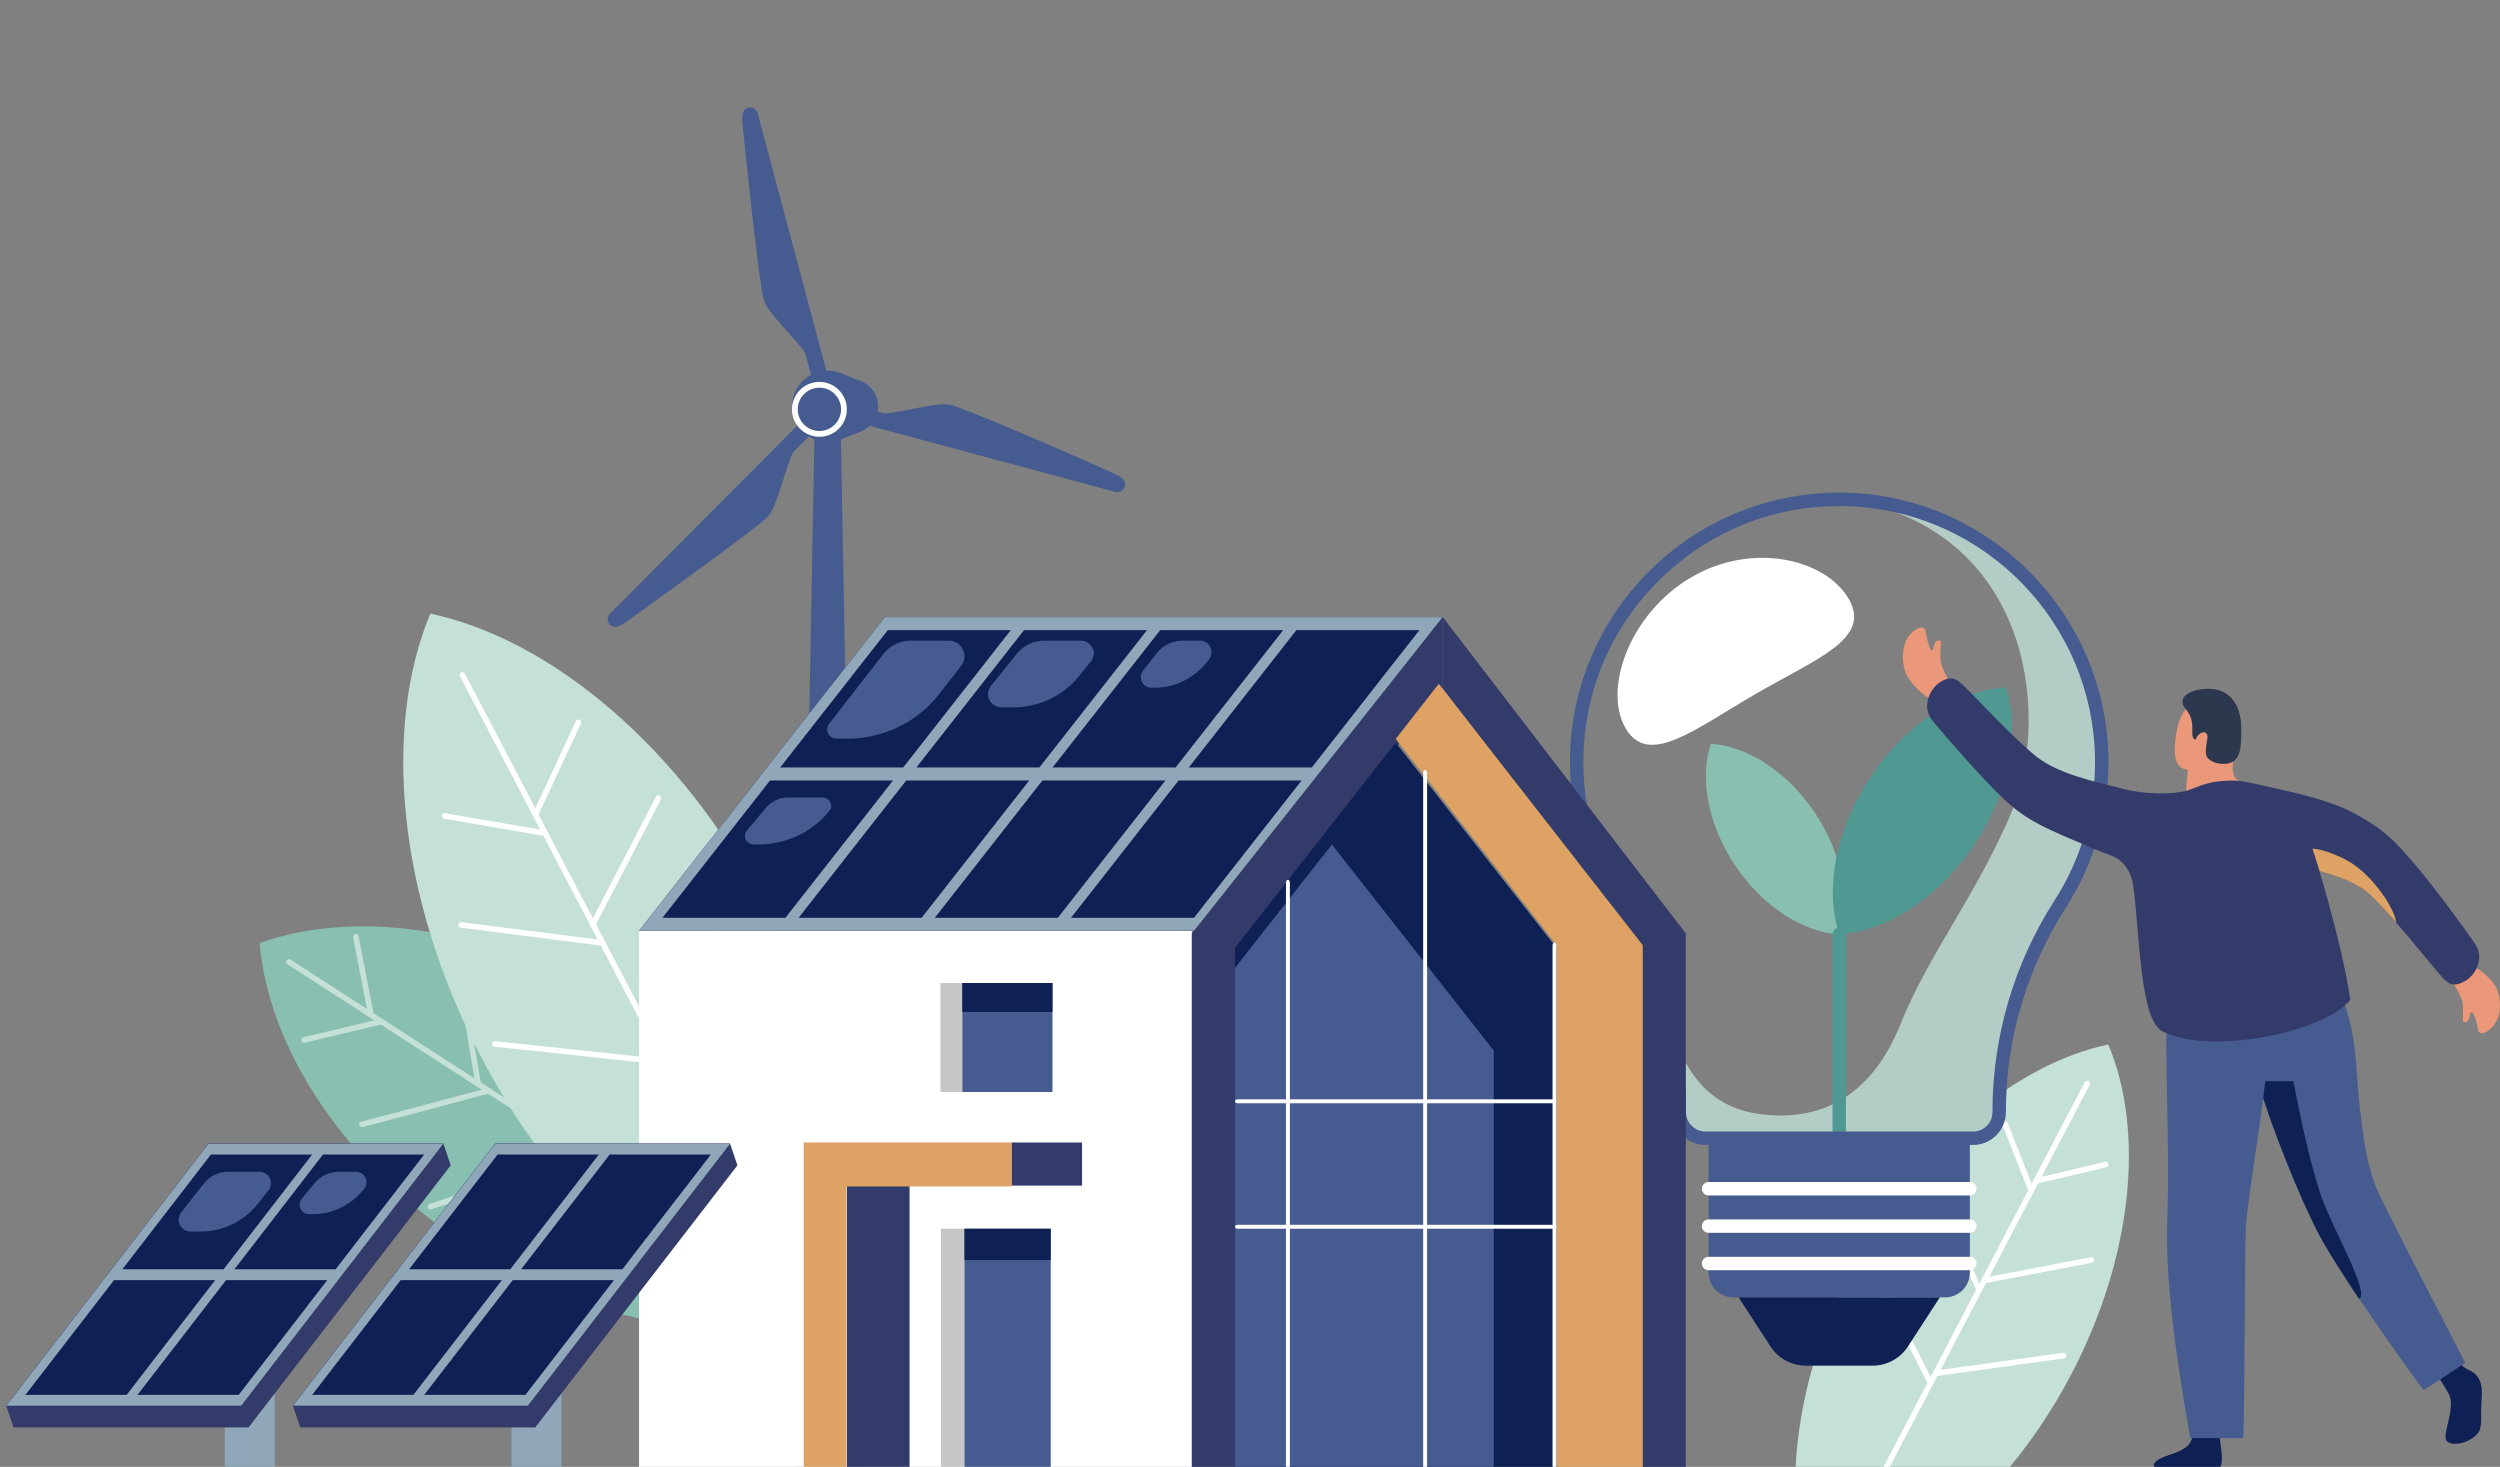 <svg width="438" height="257" viewBox="0 0 438 257" fill="none" xmlns="http://www.w3.org/2000/svg">
<rect x="0" y="0" width="438" height="257" fill="#808080" stroke="none"/>
<g clip-path="url(#clip0_1727_3783)">
<path fill-rule="evenodd" clip-rule="evenodd" d="M195.389 83.058C186.998 79.224 169.265 71.659 166.673 70.961C164.278 70.316 158.464 72.221 154.988 72.43L153.756 72.099C153.812 71.805 153.845 71.5 153.845 71.186C153.845 69.188 152.616 67.478 150.874 66.776C150.33 66.558 148.11 65.721 147.56 65.473C146.782 65.122 145.919 64.927 145.01 64.927C144.931 64.927 144.855 64.937 144.776 64.937L132.749 19.86C132.551 19.119 131.79 18.675 131.052 18.874C130.268 19.086 129.919 19.989 130.057 21.434C130.947 30.647 133.088 49.853 133.783 52.46C134.425 54.864 139.176 58.963 141.093 61.884L142.098 65.652C140.124 66.7 138.777 68.784 138.777 71.183C138.777 72.406 139.133 73.544 139.736 74.507L106.875 107.504C106.332 108.046 106.332 108.93 106.875 109.472C107.449 110.051 108.404 109.899 109.58 109.055C117.081 103.677 132.584 92.479 134.485 90.574C136.237 88.814 137.387 82.363 138.945 79.234L141.692 76.475C142.005 76.674 142.335 76.846 142.681 76.985L139.327 257.175H150.683L147.329 76.985C147.543 76.899 150.376 75.797 150.936 75.562C151.476 75.334 151.967 75.01 152.386 74.606L195.399 86.181C196.137 86.379 196.898 85.939 197.095 85.198C197.306 84.411 196.7 83.653 195.386 83.055L195.389 83.058Z" fill="#465B8F"/>
<path d="M143.559 76.525C140.908 76.525 138.751 74.368 138.751 71.717C138.751 69.066 140.908 66.908 143.559 66.908C146.21 66.908 148.367 69.066 148.367 71.717C148.367 74.368 146.21 76.525 143.559 76.525ZM143.559 67.922C141.467 67.922 139.765 69.624 139.765 71.717C139.765 73.809 141.467 75.511 143.559 75.511C145.651 75.511 147.354 73.809 147.354 71.717C147.354 69.624 145.651 67.922 143.559 67.922Z" fill="white"/>
<path d="M351.988 257.175C355.94 252.432 359.561 247.061 362.687 241.159C373.771 220.231 375.741 198.08 369.371 182.992C353.198 186.413 335.902 200.628 324.814 221.556C318.461 233.547 315.108 245.938 314.593 257.175H351.984H351.988Z" fill="#C5E0D6"/>
<path d="M330.385 257.796C330.309 257.796 330.23 257.779 330.157 257.74C329.916 257.614 329.824 257.317 329.949 257.079L365.246 189.595C365.372 189.354 365.669 189.261 365.906 189.387C366.147 189.512 366.239 189.809 366.114 190.047L330.817 257.531C330.728 257.7 330.56 257.796 330.382 257.796H330.385Z" fill="white"/>
<path d="M339.115 241.106C338.874 241.106 338.663 240.928 338.63 240.683C338.593 240.416 338.778 240.168 339.049 240.129L361.442 237.011C361.709 236.974 361.956 237.159 361.993 237.43C362.029 237.698 361.844 237.945 361.574 237.985L339.181 241.103C339.157 241.103 339.134 241.106 339.111 241.106H339.115Z" fill="white"/>
<path d="M347.621 224.843C347.39 224.843 347.186 224.681 347.139 224.443C347.09 224.176 347.261 223.921 347.529 223.869L366.339 220.259C366.602 220.209 366.86 220.381 366.913 220.648C366.962 220.916 366.791 221.17 366.523 221.223L347.713 224.833C347.684 224.84 347.651 224.843 347.621 224.843Z" fill="white"/>
<path d="M356.743 207.4C356.522 207.4 356.321 207.248 356.268 207.024C356.206 206.76 356.37 206.495 356.631 206.433L368.812 203.553C369.076 203.49 369.34 203.655 369.403 203.916C369.466 204.18 369.301 204.444 369.04 204.507L356.859 207.387C356.823 207.397 356.783 207.4 356.747 207.4H356.743Z" fill="white"/>
<path d="M338.24 242.771C338.062 242.771 337.89 242.672 337.801 242.5L327.603 222.303C327.481 222.062 327.576 221.765 327.821 221.646C328.061 221.524 328.355 221.619 328.48 221.864L338.679 242.061C338.801 242.302 338.705 242.596 338.461 242.718C338.392 242.754 338.316 242.771 338.24 242.771Z" fill="white"/>
<path d="M346.746 226.508C346.558 226.508 346.38 226.399 346.297 226.217L338.547 208.685C338.438 208.437 338.547 208.147 338.798 208.038C339.045 207.929 339.336 208.038 339.444 208.289L347.195 225.821C347.304 226.068 347.195 226.359 346.944 226.468C346.878 226.498 346.812 226.511 346.746 226.511V226.508Z" fill="white"/>
<path d="M355.87 209.065C355.675 209.065 355.49 208.946 355.414 208.755L350.842 197.092C350.743 196.841 350.868 196.554 351.119 196.458C351.369 196.359 351.656 196.484 351.755 196.735L356.328 208.398C356.427 208.649 356.302 208.936 356.051 209.032C355.992 209.055 355.932 209.065 355.873 209.065H355.87Z" fill="white"/>
<path d="M299.341 199.417H345.123V222.957C345.123 225.352 343.183 227.294 340.791 227.294H303.673C301.281 227.294 299.341 225.352 299.341 222.957V199.417Z" fill="#465B8F"/>
<path d="M328.081 239.263H316.378C313.881 239.263 311.551 237.998 310.189 235.901L304.6 227.294H339.86L334.271 235.901C332.908 237.998 330.582 239.263 328.081 239.263Z" fill="#0F2154"/>
<path d="M345.123 222.538H299.341C298.691 222.538 298.166 222.009 298.166 221.362C298.166 220.714 298.694 220.186 299.341 220.186H345.123C345.773 220.186 346.298 220.714 346.298 221.362C346.298 222.009 345.77 222.538 345.123 222.538Z" fill="white"/>
<path d="M345.123 215.991H299.341C298.691 215.991 298.166 215.463 298.166 214.815C298.166 214.168 298.694 213.64 299.341 213.64H345.123C345.773 213.64 346.298 214.168 346.298 214.815C346.298 215.463 345.77 215.991 345.123 215.991Z" fill="white"/>
<path d="M345.123 209.442H299.341C298.691 209.442 298.166 208.913 298.166 208.266C298.166 207.618 298.694 207.09 299.341 207.09H345.123C345.773 207.09 346.298 207.618 346.298 208.266C346.298 208.913 345.77 209.442 345.123 209.442Z" fill="white"/>
<path d="M323.907 104.945C327.906 111.878 318.483 115.283 307.681 121.526C296.879 127.768 288.785 134.489 284.786 127.557C280.788 120.624 285.608 107.327 296.41 101.081C307.213 94.838 319.909 98.012 323.907 104.945Z" fill="white"/>
<path d="M352.521 142.056C358.777 127.253 357.16 94.155 324.704 87.552C348.687 88.807 367.814 108.701 368.219 132.736C368.378 142.195 365.685 151.01 360.948 158.386C353.959 169.259 350.257 181.919 350.257 194.849C350.257 197.373 348.212 199.421 345.691 199.421H298.8C296.263 199.421 294.207 197.363 294.207 194.823C294.207 189.007 293.488 183.223 292.043 177.641C295.22 189.387 300.671 195.427 311.985 195.427C321.747 195.427 328.762 189.832 332.932 179.504C338.056 166.821 346.166 157.091 352.521 142.056Z" fill="#B4CCC6"/>
<path d="M299.73 130.305C297.754 136.286 299.176 144.464 304.042 151.691C308.909 158.917 315.95 163.304 322.232 163.71C324.208 157.728 322.786 149.551 317.92 142.324C313.053 135.097 306.012 130.711 299.73 130.305Z" fill="#88BFB1"/>
<path d="M322.232 200.596C321.582 200.596 321.058 200.068 321.058 199.421V163.713C321.058 163.063 321.585 162.537 322.232 162.537C322.879 162.537 323.407 163.066 323.407 163.713V199.421C323.407 200.071 322.879 200.596 322.232 200.596Z" fill="#509993"/>
<path d="M351.402 120.399C353.966 128.158 352.122 138.757 345.81 148.127C339.498 157.497 330.372 163.181 322.229 163.71C319.665 155.951 321.51 145.353 327.822 135.982C334.133 126.612 343.259 120.928 351.402 120.399Z" fill="#509993"/>
<path d="M345.69 200.596H298.799C295.618 200.596 293.028 198.007 293.028 194.82C293.028 181.909 289.468 169.642 282.734 159.344C277.713 151.668 275.057 142.74 275.057 133.528C275.057 126.936 276.386 120.558 279.013 114.57C281.55 108.786 285.166 103.641 289.762 99.274C294.351 94.914 299.667 91.572 305.556 89.346C311.68 87.03 318.14 86.03 324.762 86.376C349.372 87.665 368.977 108.02 369.393 132.716C369.551 142.086 366.971 151.182 361.933 159.023C355.06 169.718 351.428 182.107 351.428 194.849C351.428 198.017 348.851 200.596 345.687 200.596H345.69ZM322.205 88.662C310.66 88.662 299.795 92.985 291.382 100.982C282.371 109.543 277.409 121.1 277.409 133.532C277.409 142.284 279.93 150.766 284.701 158.059C291.686 168.737 295.381 181.45 295.381 194.823C295.381 196.709 296.915 198.245 298.799 198.245H345.69C347.557 198.245 349.078 196.722 349.078 194.853C349.078 181.658 352.84 168.829 359.957 157.752C364.744 150.304 367.192 141.66 367.044 132.759C366.648 109.295 348.023 89.953 324.64 88.731C323.825 88.688 323.013 88.669 322.205 88.669V88.662Z" fill="#465B8F"/>
<path d="M45.482 165.209C47.069 183.788 60.455 204.368 82.109 218.343C103.763 232.321 128.01 236.033 145.573 229.817C143.986 211.238 130.6 190.658 108.946 176.684C87.292 162.706 63.045 158.993 45.482 165.209Z" fill="#88BFB1"/>
<path d="M145.573 230.309C145.481 230.309 145.392 230.283 145.309 230.23L50.352 168.935C50.125 168.79 50.059 168.486 50.207 168.258C50.352 168.03 50.656 167.964 50.884 168.113L145.84 229.407C146.068 229.553 146.134 229.857 145.985 230.085C145.893 230.23 145.735 230.309 145.573 230.309Z" fill="#C5E0D6"/>
<path d="M75.405 211.892C75.201 211.892 75.009 211.76 74.94 211.555C74.854 211.298 74.996 211.02 75.25 210.934L102.777 201.825C103.034 201.739 103.312 201.881 103.397 202.136C103.483 202.393 103.341 202.671 103.087 202.757L75.56 211.866C75.511 211.882 75.458 211.892 75.405 211.892Z" fill="#C5E0D6"/>
<path d="M63.408 197.492C63.191 197.492 62.992 197.346 62.936 197.128C62.867 196.867 63.022 196.597 63.283 196.527L85.468 190.625C85.729 190.556 85.999 190.711 86.069 190.972C86.138 191.233 85.983 191.504 85.722 191.573L63.537 197.475C63.494 197.485 63.451 197.492 63.411 197.492H63.408Z" fill="#C5E0D6"/>
<path d="M53.269 182.692C53.048 182.692 52.847 182.54 52.794 182.315C52.731 182.051 52.893 181.787 53.157 181.724L66.701 178.5C66.965 178.437 67.229 178.599 67.291 178.864C67.354 179.128 67.192 179.392 66.928 179.455L53.384 182.678C53.345 182.688 53.309 182.692 53.272 182.692H53.269Z" fill="#C5E0D6"/>
<path d="M83.776 190.414C83.542 190.414 83.334 190.245 83.294 190.004L79.51 167.34C79.464 167.072 79.645 166.821 79.913 166.775C80.18 166.729 80.431 166.91 80.477 167.178L84.261 189.842C84.307 190.11 84.126 190.361 83.859 190.407C83.832 190.41 83.803 190.414 83.776 190.414Z" fill="#C5E0D6"/>
<path d="M64.999 178.292C64.768 178.292 64.563 178.13 64.517 177.896L61.861 164.215C61.808 163.948 61.983 163.693 62.247 163.641C62.511 163.588 62.768 163.763 62.821 164.027L65.477 177.708C65.53 177.975 65.355 178.229 65.091 178.282C65.058 178.289 65.028 178.292 64.999 178.292Z" fill="#C5E0D6"/>
<path d="M75.395 107.498C67.015 127.6 69.605 157.117 84.188 185C98.772 212.883 121.531 231.828 142.809 236.386C151.189 216.285 148.599 186.767 134.016 158.884C119.432 131.002 96.673 112.056 75.395 107.498Z" fill="#C5E0D6"/>
<path d="M142.808 236.875C142.63 236.875 142.462 236.779 142.373 236.611L80.588 118.487C80.463 118.246 80.555 117.952 80.796 117.826C81.037 117.701 81.331 117.793 81.456 118.034L143.24 236.159C143.366 236.4 143.273 236.694 143.032 236.819C142.96 236.859 142.881 236.875 142.805 236.875H142.808Z" fill="white"/>
<path d="M95.527 146.482C95.501 146.482 95.471 146.482 95.445 146.475L77.82 143.44C77.552 143.394 77.374 143.14 77.42 142.872C77.467 142.605 77.721 142.429 77.988 142.472L95.613 145.508C95.88 145.554 96.059 145.808 96.013 146.076C95.973 146.314 95.765 146.482 95.531 146.482H95.527Z" fill="white"/>
<path d="M116.499 186.572C116.483 186.572 116.463 186.572 116.446 186.572L86.666 183.385C86.395 183.355 86.201 183.114 86.231 182.847C86.26 182.576 86.501 182.381 86.768 182.411L116.549 185.598C116.819 185.628 117.014 185.869 116.984 186.136C116.958 186.387 116.743 186.576 116.499 186.576V186.572Z" fill="white"/>
<path d="M105.581 165.698C105.561 165.698 105.538 165.698 105.519 165.695L80.747 162.537C80.48 162.504 80.288 162.257 80.321 161.989C80.354 161.722 80.602 161.53 80.869 161.566L105.641 164.724C105.908 164.757 106.099 165.005 106.066 165.272C106.033 165.52 105.825 165.702 105.581 165.702V165.698Z" fill="white"/>
<path d="M93.792 143.265C93.723 143.265 93.654 143.252 93.585 143.219C93.34 143.103 93.231 142.813 93.347 142.568L100.896 126.338C101.012 126.093 101.302 125.988 101.546 126.1C101.79 126.216 101.899 126.506 101.784 126.751L94.234 142.981C94.152 143.159 93.974 143.265 93.789 143.265H93.792Z" fill="white"/>
<path d="M114.763 183.355C114.684 183.355 114.605 183.336 114.529 183.296C114.291 183.167 114.205 182.867 114.334 182.632L128.683 156.315C128.812 156.077 129.109 155.991 129.346 156.12C129.584 156.249 129.67 156.546 129.541 156.784L115.192 183.101C115.103 183.263 114.935 183.355 114.763 183.355Z" fill="white"/>
<path d="M103.846 162.481C103.77 162.481 103.694 162.465 103.621 162.425C103.38 162.3 103.288 162.006 103.413 161.765L114.932 139.586C115.057 139.345 115.351 139.252 115.591 139.378C115.832 139.503 115.925 139.797 115.799 140.038L104.281 162.217C104.195 162.385 104.024 162.481 103.846 162.481Z" fill="white"/>
<path d="M208.812 163.072H111.962V257.175H208.812V163.072Z" fill="white"/>
<path d="M252.773 108.121H155.017L111.962 163.072H209.715L252.773 108.121Z" fill="#0F2154"/>
<path d="M252.773 108.121H155.017L111.962 163.072H209.718L211.502 160.796L252.773 108.121ZM248.677 110.401L229.825 134.459H208.275L227.127 110.401H248.677ZM224.814 110.401L205.963 134.459H184.412L203.264 110.401H224.814ZM200.955 110.401L182.103 134.459H160.553L179.404 110.401H200.955ZM177.092 110.401L158.241 134.459H136.69L155.542 110.401H177.092ZM116.058 160.796L134.91 136.738H156.46L137.608 160.796H116.058ZM139.917 160.796L158.769 136.738H180.319L161.468 160.796H139.917ZM163.78 160.796L182.632 136.738H204.182L185.33 160.796H163.78ZM187.639 160.796L206.491 136.738H228.042L209.19 160.796H187.639Z" fill="#8FA7B8"/>
<path d="M164.852 257.175H168.974V215.275H164.852V257.175Z" fill="#C6C6C6"/>
<path d="M184.085 215.275H168.974V257.175H184.085V215.275Z" fill="#465B8F"/>
<path d="M148.367 257.175H159.357V207.72H148.367V257.175Z" fill="#323B6A"/>
<path d="M177.216 207.72H189.58V200.164H177.216V207.72Z" fill="#323B6A"/>
<path d="M148.296 200.164H140.811V257.175H148.296V207.874H177.215V200.164H148.296Z" fill="#DEA364"/>
<path d="M252.774 108.121L208.813 163.549V257.175H216.678V166.164L252.774 120.65V108.121Z" fill="#323B6A"/>
<path d="M252.772 108.121L295.359 163.549V257.175H287.74V166.164L252.772 120.65V108.121Z" fill="#323B6A"/>
<path d="M252.073 119.798L244.53 129.464L272.723 165.596V257.175H287.804V165.596L252.073 119.798Z" fill="#DEA364"/>
<path d="M272.692 166.054L244.529 130.102L216.367 166.054V257.175H272.692V166.054Z" fill="#0F2154"/>
<path d="M261.701 184.058V257.175H216.367V169.579L233.346 147.961L261.701 184.058Z" fill="#465B8F"/>
<path d="M164.766 191.315H168.6V172.228H164.766V191.315Z" fill="#C6C6C6"/>
<path d="M184.394 172.228H168.6V191.315H184.394V172.228Z" fill="#465B8F"/>
<path d="M184.394 172.228H168.6V177.288H184.394V172.228Z" fill="#0F2154"/>
<path d="M184.085 215.275H168.974V220.77H184.085V215.275Z" fill="#0F2154"/>
<path d="M225.642 257.862C225.453 257.862 225.298 257.641 225.298 257.37V154.635C225.298 154.364 225.451 154.143 225.642 154.143C225.834 154.143 225.985 154.364 225.985 154.635V257.37C225.985 257.641 225.832 257.862 225.642 257.862Z" fill="white"/>
<path d="M249.682 257.862C249.492 257.862 249.339 257.641 249.339 257.37V135.402C249.339 135.131 249.492 134.91 249.682 134.91C249.873 134.91 250.026 135.131 250.026 135.402V257.37C250.026 257.641 249.873 257.862 249.682 257.862Z" fill="white"/>
<path d="M272.348 257.862C272.158 257.862 272.006 257.64 272.006 257.369V165.626C272.006 165.355 272.158 165.133 272.348 165.133C272.538 165.133 272.693 165.355 272.693 165.626V257.369C272.693 257.64 272.538 257.862 272.348 257.862Z" fill="white"/>
<path d="M272.207 215.275H216.852C216.584 215.275 216.367 215.121 216.367 214.932C216.367 214.743 216.584 214.588 216.852 214.588H272.207C272.475 214.588 272.692 214.743 272.692 214.932C272.692 215.121 272.475 215.275 272.207 215.275Z" fill="white"/>
<path d="M272.207 193.295H216.852C216.584 193.295 216.367 193.141 216.367 192.952C216.367 192.763 216.584 192.608 216.852 192.608H272.207C272.475 192.608 272.692 192.763 272.692 192.952C272.692 193.141 272.475 193.295 272.207 193.295Z" fill="white"/>
<path d="M146.572 129.415H148.5C154.797 129.415 160.736 126.512 164.583 121.554L168.397 116.643C169.788 114.85 168.504 112.243 166.225 112.243H159.565C157.676 112.243 155.898 113.113 154.743 114.601L145.277 126.795C144.446 127.864 145.213 129.415 146.572 129.415Z" fill="#465B8F"/>
<path d="M175.471 123.92H177.545C182.036 123.92 186.277 121.902 189.039 118.451L191.149 115.86C192.326 114.389 191.251 112.243 189.338 112.243H182.96C181.086 112.243 179.314 113.085 178.16 114.527L173.6 120.181C172.384 121.703 173.495 123.92 175.474 123.92H175.471Z" fill="#465B8F"/>
<path d="M201.639 120.485H202.309C205.879 120.485 209.261 118.806 211.532 115.902L211.805 115.554C212.838 114.235 211.944 112.243 210.321 112.243H207.132C205.385 112.243 203.729 113.065 202.617 114.487L200.286 117.467C199.344 118.672 200.159 120.485 201.639 120.485Z" fill="#465B8F"/>
<path d="M132.131 147.961H132.75C137.565 147.961 142.108 145.895 145.051 142.37L145.29 142.06C146.086 141.104 145.352 139.718 144.048 139.718H138.125C136.588 139.718 135.136 140.376 134.199 141.502L130.849 145.537C130.027 146.523 130.787 147.958 132.134 147.958L132.131 147.961Z" fill="#465B8F"/>
<path d="M48.136 223.327H39.386V257.304H48.136V223.327Z" fill="#8FA7B8"/>
<path d="M77.682 200.376H36.515L1.093 246.282L2.38 250.081H43.543L78.968 204.174L77.682 200.376Z" fill="#323B6A"/>
<path d="M77.682 200.376H36.515L1.093 246.282H42.256L77.682 200.376Z" fill="#0F2154"/>
<path d="M76.213 202.278L77.114 201.109L77.682 200.372H36.515L35.047 202.278L19.54 222.376L18.329 223.948L1.093 246.282H42.256L59.235 224.281L59.934 223.373L76.21 202.281L76.213 202.278ZM36.947 202.278H54.678L39.171 222.376H21.44L36.947 202.278ZM37.7 224.281L22.189 244.379H4.458L19.969 224.281H37.7ZM41.824 244.379H24.093L39.603 224.281H57.334L41.824 244.379ZM58.802 222.376H41.072L56.579 202.278H74.31L58.802 222.376Z" fill="#8FA7B8"/>
<path d="M33.377 215.76H35.185C39.101 215.76 42.797 213.953 45.205 210.862L47.046 208.54C48.072 207.222 47.135 205.3 45.466 205.3H39.906C38.27 205.3 36.729 206.056 35.723 207.344L31.747 212.408C30.688 213.768 31.654 215.757 33.38 215.757L33.377 215.76Z" fill="#465B8F"/>
<path d="M54.163 212.721H54.797C58.175 212.721 61.379 211.209 63.527 208.596L63.784 208.282C64.761 207.093 63.916 205.303 62.379 205.303H59.36C57.704 205.303 56.136 206.043 55.084 207.324L52.877 210.006C51.986 211.09 52.755 212.725 54.157 212.725L54.163 212.721Z" fill="#465B8F"/>
<path d="M98.368 223.327H89.618V257.304H98.368V223.327Z" fill="#8FA7B8"/>
<path d="M127.91 200.375H86.747L51.321 246.282L52.608 250.08H93.775L129.197 204.173L127.91 200.375Z" fill="#323B6A"/>
<path d="M127.91 200.375H86.747L51.321 246.282H92.488L127.91 200.375Z" fill="#0F2154"/>
<path d="M126.442 202.278L127.336 201.118L127.91 200.375H86.744L85.275 202.281L69.768 222.379L68.537 223.974L51.321 246.285H92.484L109.463 224.285L110.146 223.4L126.442 202.284V202.278ZM87.176 202.278H104.907L89.4 222.376H71.669L87.176 202.278ZM87.931 224.281L72.421 244.379H54.69L70.2 224.281H87.931ZM92.052 244.379H74.321L89.832 224.281H107.563L92.052 244.379ZM109.034 222.376H91.303L106.81 202.278H124.541L109.034 222.376Z" fill="#8FA7B8"/>
<path d="M333.792 117.645C334.452 119.61 336.732 121.582 337.851 122.272C339.51 123.299 342.265 120.64 341.305 118.982C340.955 118.378 340.296 117.083 340.035 116.003C339.791 114.992 340.15 112.505 339.985 112.287C339.86 112.122 339.286 112.165 339.045 112.542C338.85 112.842 338.751 113.49 338.666 113.734C338.517 114.15 338.306 113.896 338.214 113.711C337.838 112.961 337.56 111.954 337.415 110.742C337.306 109.82 336.607 109.807 335.977 110.124C332.971 111.64 333.116 115.62 333.796 117.645H333.792Z" fill="#EB987A"/>
<path d="M432.26 168.41C432.461 170.805 433.514 171.855 432.742 171.855C431.97 171.855 429.294 166.329 428.231 163.977C429.109 163.343 430.567 162.65 431.376 163.049C432.392 163.548 432.042 165.84 432.257 168.41H432.26Z" fill="#465B8F"/>
<path d="M434.61 242.318C434.989 243.451 434.745 245.321 434.699 246.82C434.656 248.237 434.818 249.182 434.517 250.301C433.97 252.333 429.816 253.816 428.638 252.422C427.747 251.372 430.373 246.648 428.998 244.165C428.694 243.616 426.124 239.333 424.778 237.533C423.078 235.263 427.371 232.773 428.77 234.96C430.133 237.09 430.41 238.388 431.558 239.422C432.581 240.343 433.844 240.036 434.613 242.315L434.61 242.318Z" fill="#0F2154"/>
<path d="M413.38 193.489C413.736 196.574 414.396 203.804 416.531 208.58C418.455 212.883 428.57 232.264 431.903 238.741C430.283 239.878 426.301 242.507 424.628 243.544C422.965 241.546 409.916 223.099 406.395 216.48C402.667 209.475 398.219 197.63 396.9 193.522C395.768 189.991 390.901 178.959 391.126 176.793C393.864 174.266 405.24 170.95 407.982 170.95C413.113 177.437 412.611 186.85 413.377 193.492L413.38 193.489Z" fill="#465B8F"/>
<path d="M413.325 227.598C410.445 223.264 407.756 219.036 406.396 216.48C402.668 209.478 398.22 197.631 396.901 193.522C396.105 191.038 393.466 184.852 392.044 180.641C393.473 177.506 400.744 184.122 401.622 188.558C402.671 193.859 404.578 203.652 406.776 209.841C408.765 215.45 415.229 226.475 413.325 227.598Z" fill="#0F2154"/>
<path d="M437.53 173.457C436.827 171.627 434.527 169.906 433.406 169.325C431.739 168.459 429.083 171.188 430.077 172.7C430.44 173.252 431.119 174.441 431.406 175.455C431.673 176.403 431.38 178.797 431.548 178.999C431.677 179.148 432.241 179.065 432.472 178.692C432.657 178.391 432.736 177.767 432.818 177.529C432.954 177.123 433.171 177.351 433.267 177.523C433.656 178.213 433.96 179.154 434.128 180.3C434.257 181.172 434.95 181.136 435.567 180.789C438.497 179.131 438.256 175.349 437.53 173.463V173.457Z" fill="#EB987A"/>
<path d="M388.145 257.304H379.095C376.307 257.304 377.316 256.012 378.844 255.355C380.187 254.777 382.074 254.433 383.331 253.258C384.275 252.372 384.799 249.446 384.951 247.95C385.057 246.909 388.746 247.217 388.627 248.399C388.445 250.219 389.429 254.341 389.264 255.999C389.174 256.887 388.98 257.307 388.148 257.307L388.145 257.304Z" fill="#0F2154"/>
<path d="M407.201 170.947C411.626 182.999 403.915 187.923 401.827 189.423H396.874C395.743 199.335 393.568 211.268 393.45 215.753C393.265 222.689 393.311 244.161 393.017 251.966H383.736C382.684 245.687 379.226 227.307 379.704 213.785C380.183 200.303 379.206 184.435 379.645 176.879C382.512 176.343 400.629 171.27 407.205 170.95L407.201 170.947Z" fill="#465B8F"/>
<path d="M392 129.033C391.651 132.65 386.306 134.843 383.455 134.843C380.604 134.843 380.746 131.226 381.442 127.659C382.234 123.603 385.131 121.925 387.962 122.249C391.469 122.652 392.357 125.321 392 129.03V129.033Z" fill="#EB987A"/>
<path d="M392.011 136.643C394.129 138.083 382.912 141.802 382.971 139.698C383.024 137.809 383.222 135.9 383.446 133.181C383.677 130.391 391.81 126.751 391.721 129.185C391.622 131.883 390.342 135.507 392.011 136.643Z" fill="#EB987A"/>
<path d="M392.668 127.715C392.668 130.975 392.668 133.835 389.557 133.835C388.528 133.835 387.515 133.551 386.819 132.828C386.073 132.055 386.706 129.875 386.753 129.271C386.865 127.841 385.281 127.996 384.654 129.601C383.938 129.476 384.103 128.174 384.103 127.593C384.09 124.703 382.582 124.297 382.391 123.18C382.077 121.37 385.225 120.558 387.244 120.677C391.461 120.925 392.672 124.452 392.672 127.715H392.668Z" fill="#2D374D"/>
<path d="M433.656 165.381C431.924 162.821 425.82 154.488 422.461 150.707C419.287 147.133 417.746 145.287 412.015 142.254C409.019 140.669 403.635 139.17 398.517 138.096C395.343 137.429 393.014 136.689 390.959 136.752C387.758 136.848 386.722 137.148 383.749 138.314C381.219 139.305 375.804 139.156 372.393 138.311C366.309 136.801 360.548 135.507 356.8 132.567C352.983 129.571 346.466 122.493 343.946 120.043C342.586 118.721 341.54 118.411 339.834 119.57C337.954 120.849 336.69 123.933 338.554 126.239C340.498 128.643 347.294 136.422 350.96 139.9C354.428 143.189 357.292 144.656 363.26 147.186C365.566 148.163 367.737 149.128 369.806 149.861C372.063 150.66 373.412 152.754 373.736 155.129C374.924 163.849 374.894 178.682 378.876 180.69C387.435 185.007 407.459 180.73 411.768 175.164C410.781 168.367 408.459 159.733 406.377 152.625C409.956 153.633 413.071 154.743 415.344 156.863C418.891 160.173 425.454 168.436 427.753 171.095C428.994 172.529 430.01 172.928 431.808 171.918C433.791 170.805 435.312 167.839 433.653 165.385L433.656 165.381Z" fill="#323B6A"/>
<path d="M410.774 150.515C408.557 149.422 406.515 148.738 405.136 148.675C405.548 149.884 405.964 151.215 406.38 152.625C409.959 153.63 413.074 154.739 415.347 156.863C416.568 158.003 418.142 159.727 419.782 161.606C419.775 159.631 415.674 152.929 410.774 150.515Z" fill="#DEA364"/>
</g>
<defs>
<clipPath id="clip0_1727_3783">
<rect width="438" height="257" fill="white"/>
</clipPath>
</defs>
</svg>
